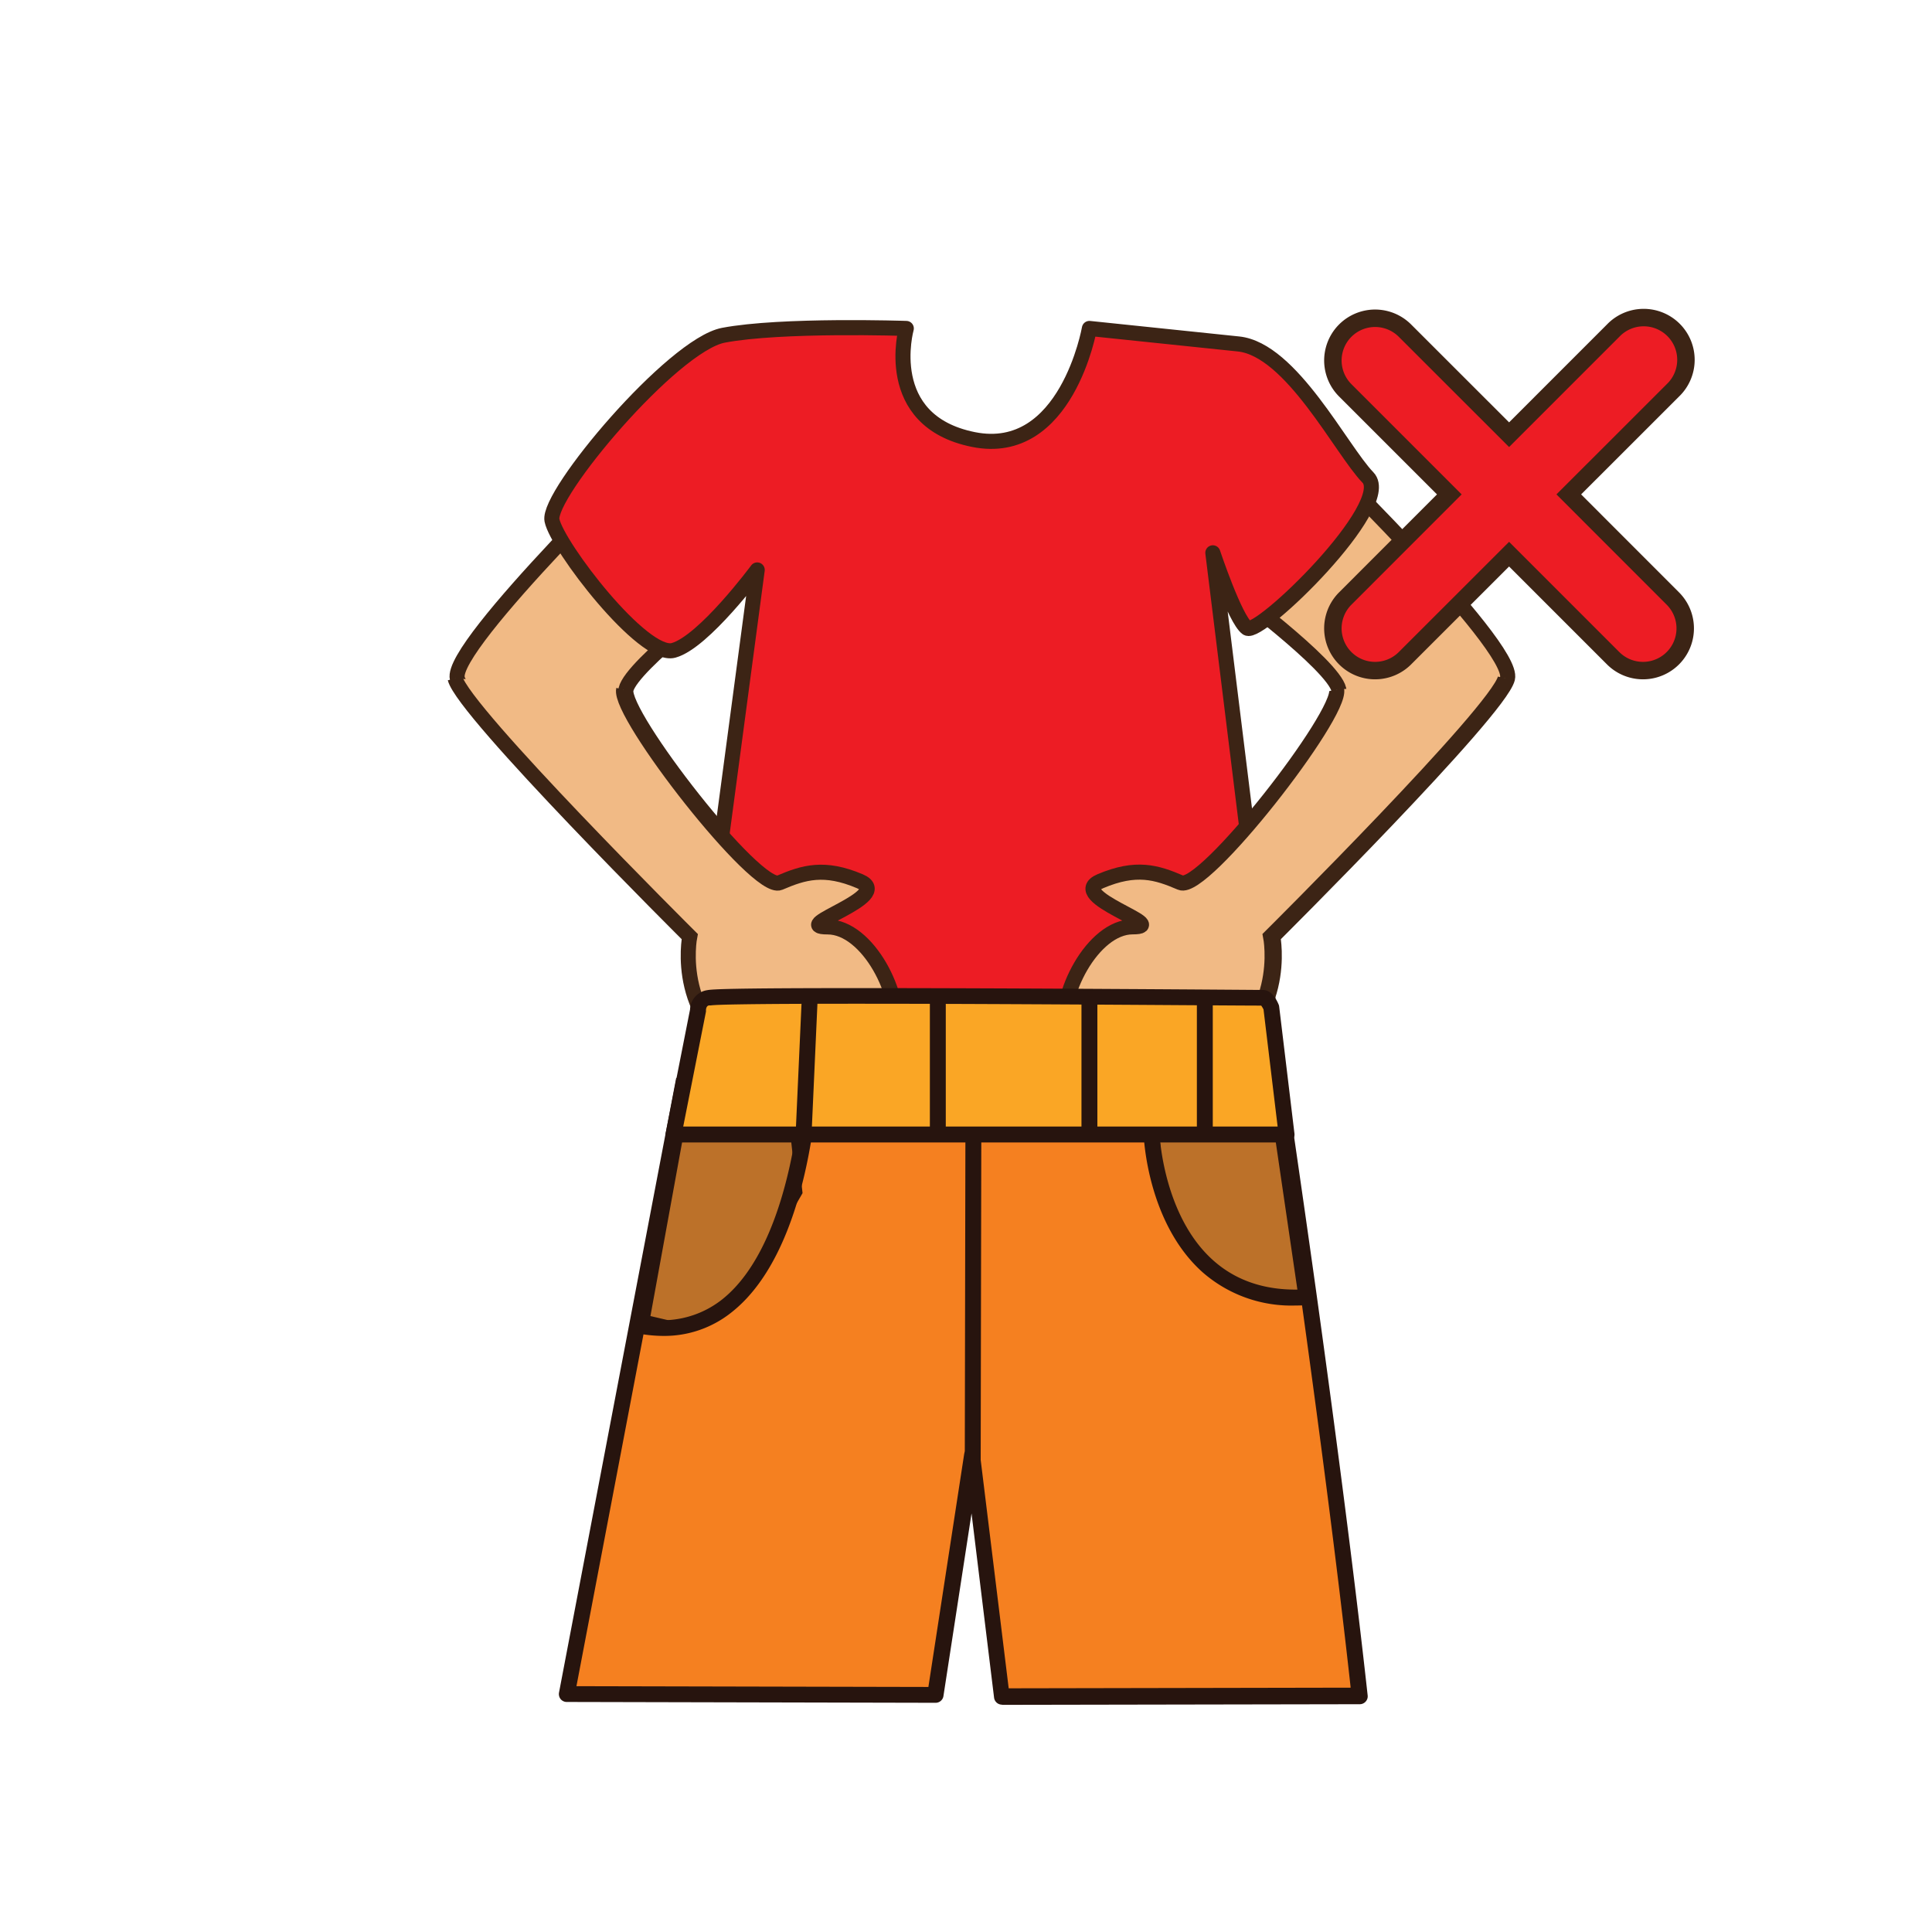 <svg id="no_pants_in_underpants" data-name="no pants in underpants" xmlns="http://www.w3.org/2000/svg" viewBox="0 0 300 300"><defs><style>.cls-1{fill:#f1ba85;}.cls-1,.cls-2,.cls-3{stroke:#3c2415;}.cls-1,.cls-3{stroke-miterlimit:10;}.cls-1,.cls-2{stroke-width:2.34px;}.cls-2,.cls-3{fill:#ed1c24;}.cls-2{stroke-linecap:round;stroke-linejoin:round;}.cls-3{stroke-width:2.71px;}.cls-4{fill:#3a54a5;}.cls-5{fill:#27140e;}.cls-6{fill:#f58020;}.cls-7{fill:#bc7129;}.cls-8{fill:#faa625;}.cls-9{fill:none;}</style></defs><title>no pants in underpants</title><path class="cls-1" d="M190.53,91s16.51,12.22,17.36,16.07-20.67,31.53-24.22,30c-3.75-1.61-6.88-2.59-12.46-.23s11.18,7.09,5,7.09-11.79,10.71-10.5,16.93,7.29,10.5,21,4.5,10.93-19.93,10.93-19.93,35.15-34.94,36.44-40.08-31.72-37.08-31.72-37.08"/><path class="cls-1" d="M102.73,68.27s-33,31.94-31.72,37.08,36.44,40.08,36.44,40.08-2.79,13.93,10.93,19.93,19.71,1.71,21-4.5-4.29-16.93-10.5-16.93,10.53-4.74,5-7.09-8.71-1.38-12.46.23c-3.55,1.52-25.08-26.15-24.22-30S114.52,91,114.52,91"/><path class="cls-2" d="M85.71,80.79c.79,4,14.18,21.48,18.87,20.2s13-12.49,13-12.49l-9,67.51,39.87,31.27,48.49-31.74-8.61-69.7s3.45,10.36,5.31,11.69,22.92-19.11,18.77-23.39-11.89-19.88-20.1-20.73L169.16,51s-3.54,20.15-18,17.25S140.73,51,140.73,51s-19.4-.66-28.41,1.06C104.44,53.58,84.91,76.77,85.71,80.79Z"/><path class="cls-3" d="M243.6,76.77l16.17-16.16a6.56,6.56,0,1,0-9.28-9.27L234.33,67.5,218.16,51.34a6.55,6.55,0,1,0-9.27,9.27l16.16,16.16L208.89,92.94a6.55,6.55,0,1,0,9.27,9.27l16.17-16.16,16.16,16.16a6.55,6.55,0,0,0,9.27-9.27Z"/><path class="cls-1" d="M207.55,107.06c.86,3.86-20.67,31.53-24.22,30-3.75-1.61-6.89-2.59-12.46-.23s11.17,7.09,5,7.09-11.79,10.71-10.5,16.93,7.28,10.5,21,4.5,10.93-19.93,10.93-19.93,35.15-34.94,36.43-40.08"/><path class="cls-1" d="M70.67,105.35c1.28,5.14,36.43,40.08,36.43,40.08s-2.78,13.93,10.93,19.93,19.72,1.71,21-4.5-4.29-16.93-10.51-16.93,10.53-4.74,5-7.09-8.71-1.38-12.46.23c-3.55,1.52-25.07-26.15-24.22-30"/><g id="Layer_1_copy_42" data-name="Layer 1 copy 42"><rect class="cls-4" x="105.68" y="167.33" width="73.14" height="57.69"/><path class="cls-5" d="M179.24,225.44h-74V166.92h74Zm-73.15-.83h72.32V167.75H106.09Z"/><path class="cls-6" d="M106.26,167.66l-18.2,95.47,57.21.13L151,226l4.6,37.45,55.57-.09c-4.3-39.65-12.72-95.71-12.72-95.71"/><path class="cls-5" d="M155.59,264.7a1.24,1.24,0,0,1-1.23-1.08L150.86,235l-4.37,28.41a1.23,1.23,0,0,1-1.22,1h0l-57.21-.13a1.23,1.23,0,0,1-1-.44,1.26,1.26,0,0,1-.26-1l18.2-95.47,2.42.46-17.91,94,54.65.12,5.56-36.19a1.28,1.28,0,0,1,1.24-1.05,1.23,1.23,0,0,1,1.21,1.08l4.46,36.37,53.1-.1c-4.32-39.29-12.48-93.74-12.57-94.28l1.16-1.42c1.13-.06,1.27.95,1.38,1.69L200,170c.24,1.61.58,4,1,6.9.78,5.36,2,13.81,3.37,23.61,2.41,17.32,5.75,42.26,8,62.76a1.2,1.2,0,0,1-.31.95,1.22,1.22,0,0,1-.92.41l-55.57.1Z"/><polygon class="cls-7" points="106.22 173.75 122.72 171.82 124.2 185.15 115.38 200.47 107.11 206.21 100.49 204.67 106.22 173.75"/><path class="cls-5" d="M107.19,206.65,100,205l5.86-31.61,17.21-2,1.55,13.88-9,15.56ZM101,204.36l6,1.4,8-5.58,8.72-15.12-1.42-12.78-15.79,1.84Z"/><path class="cls-7" d="M197.55,170.79l-18.73-3.46,1.53,17.17s5.46,13.6,11,15.11A53.46,53.46,0,0,0,202,201.32v-.41Z"/><path class="cls-5" d="M202.4,201.75l-.44,0A53.7,53.7,0,0,1,191.25,200c-5.68-1.55-11.05-14.79-11.28-15.36l0-.11-1.58-17.71,19.56,3.61,0,.29,4.42,30.12ZM180.76,184.4c.38.94,5.59,13.42,10.71,14.81a53.24,53.24,0,0,0,10.08,1.67l-4.36-29.74-17.91-3.3Z"/><path class="cls-5" d="M103,207.44a21.72,21.72,0,0,1-4.23-.44l.49-2.42a15,15,0,0,0,12.83-2.77c11.46-9.05,12.43-34.43,12.44-34.68l2.47.08c0,1.09-1,26.77-13.37,36.54A16.7,16.7,0,0,1,103,207.44Z"/><path class="cls-8" d="M108.38,156.9l-3.8,19.26h95.2l-2.37-19.74s-.62-1.5-1.3-1.5c-9.7-.08-84.19-.63-86.05,0C108.41,155.06,108.38,156.9,108.38,156.9Z"/><path class="cls-5" d="M199.78,177.4h-95.2a1.24,1.24,0,0,1-1.21-1.48l3.78-19.17a3.13,3.13,0,0,1,2.69-3c.67-.14,3.53-.32,23.74-.32,23.95,0,58.66.26,62.54.29,1.35,0,2.15,1.59,2.43,2.27a1.16,1.16,0,0,1,.08.32L201,176a1.23,1.23,0,0,1-.31,1A1.21,1.21,0,0,1,199.78,177.4Zm-93.69-2.47h92.3l-2.19-18.18a4,4,0,0,0-.36-.6c-5,0-38.79-.29-62.26-.29-18.74,0-22.59.16-23.2.26l-.22,0c-.52,0-.54.69-.54.76a.83.83,0,0,1,0,.22Z"/><path class="cls-5" d="M201.15,202.72a20.91,20.91,0,0,1-14.42-5.17c-8.52-7.62-9.12-20.79-9.14-21.34l2.47-.1c0,.13.58,12.7,8.33,19.6,3.82,3.41,8.79,4.91,14.81,4.46l.18,2.47C202.62,202.69,201.88,202.72,201.15,202.72Z"/><line class="cls-9" x1="151.18" y1="176.16" x2="151.02" y2="226.82"/><rect class="cls-5" x="125.77" y="200.25" width="50.66" height="2.47" transform="translate(-50.68 352.19) rotate(-89.89)"/><line class="cls-9" x1="125.74" y1="154.84" x2="124.77" y2="176.36"/><rect class="cls-5" x="114.49" y="164.37" width="21.54" height="2.47" transform="translate(-45.82 283.27) rotate(-87.42)"/><rect class="cls-5" x="144.39" y="154.64" width="2.47" height="21.52"/><rect class="cls-5" x="167.93" y="154.84" width="2.47" height="21.52"/><rect class="cls-5" x="185.85" y="155.54" width="2.47" height="21.52"/></g></svg>